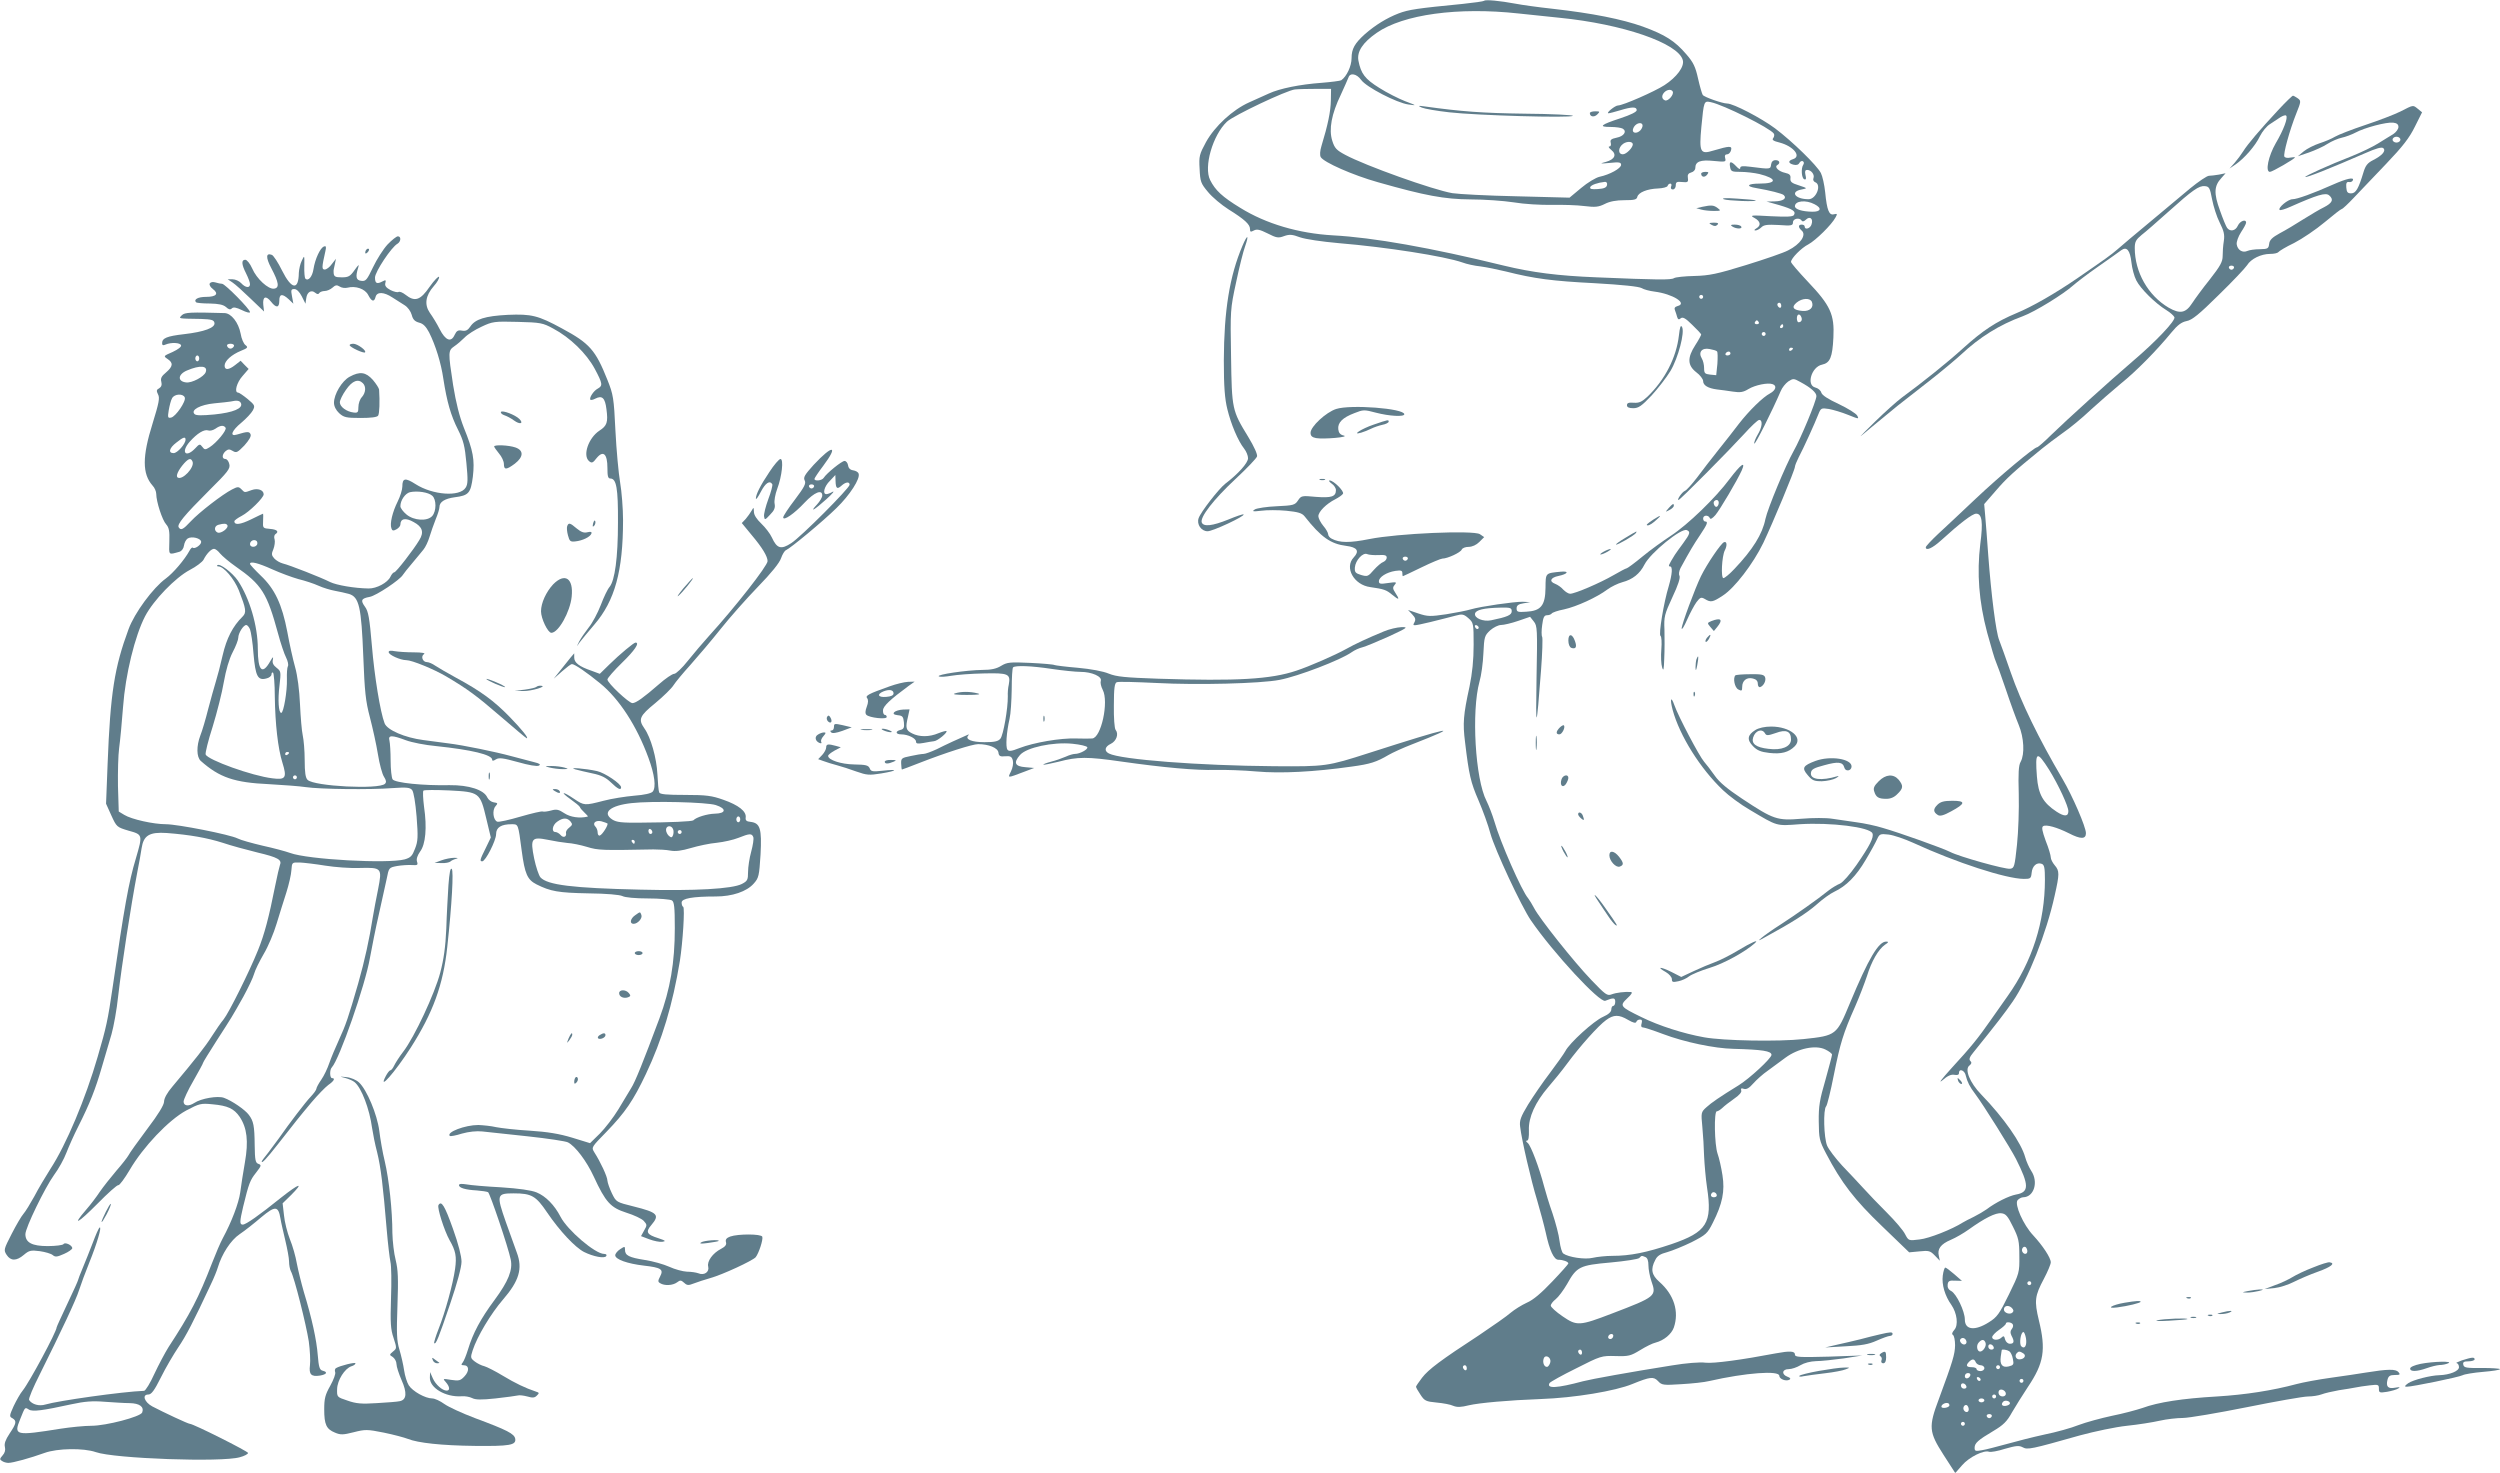 <?xml version="1.0" standalone="no"?>
<!DOCTYPE svg PUBLIC "-//W3C//DTD SVG 20010904//EN"
 "http://www.w3.org/TR/2001/REC-SVG-20010904/DTD/svg10.dtd">
<svg version="1.0" xmlns="http://www.w3.org/2000/svg"
 width="1280pt" height="754pt" viewBox="0 0 1280 754"
 preserveAspectRatio="xMidYMid meet">
<g transform="translate(0,754) scale(0.1,-0.1)"
fill="#607d8b" stroke="none">
<path d="M7599 7536 c-3 -3 -52 -10 -110 -16 -235 -23 -276 -29 -329 -49 -59
-23 -117 -58 -172 -106 -52 -47 -68 -75 -68 -123 0 -40 -25 -94 -53 -113 -5
-3 -50 -9 -100 -13 -111 -8 -215 -29 -271 -55 -22 -10 -68 -31 -100 -45 -85
-38 -176 -122 -221 -203 -34 -63 -37 -72 -33 -138 3 -65 6 -74 43 -118 22 -27
69 -66 105 -89 82 -51 110 -77 110 -100 0 -16 3 -17 20 -8 15 8 30 5 70 -15
45 -23 55 -25 84 -14 28 10 42 9 82 -6 29 -10 110 -22 199 -30 242 -20 542
-67 633 -99 21 -8 62 -17 92 -20 30 -4 89 -16 130 -26 146 -37 238 -49 455
-60 141 -8 226 -17 240 -25 11 -7 41 -15 66 -18 94 -12 171 -61 118 -74 -14
-4 -18 -11 -13 -22 3 -9 9 -24 11 -34 4 -13 9 -15 18 -7 10 9 25 1 59 -33 25
-24 46 -46 46 -50 0 -3 -13 -28 -30 -54 -42 -65 -40 -104 5 -139 19 -14 35
-35 35 -45 0 -22 25 -37 71 -43 19 -2 55 -7 81 -11 38 -6 54 -3 80 13 35 21
100 34 124 25 23 -8 16 -31 -13 -47 -37 -19 -108 -89 -160 -156 -23 -30 -70
-91 -105 -134 -35 -44 -84 -107 -109 -141 -26 -34 -54 -65 -62 -68 -15 -6 -43
-47 -33 -47 8 0 260 255 336 338 36 40 70 72 77 72 20 0 15 -39 -8 -76 -11
-19 -19 -39 -17 -45 3 -10 93 170 135 268 7 18 25 40 39 50 25 16 28 16 62 -3
54 -29 82 -54 82 -72 0 -25 -81 -219 -117 -282 -40 -71 -132 -292 -144 -347
-15 -77 -65 -157 -158 -255 -25 -27 -51 -48 -57 -48 -14 0 -8 113 7 142 13 25
11 48 -4 42 -15 -5 -87 -111 -118 -174 -31 -64 -99 -247 -99 -268 1 -9 13 11
28 45 15 34 37 75 48 90 19 25 24 27 43 16 30 -18 39 -17 91 17 61 39 156 163
208 270 49 103 162 374 162 390 0 6 9 28 19 48 25 47 84 177 101 221 13 32 15
33 54 27 22 -4 66 -17 98 -30 55 -22 57 -23 47 -4 -6 11 -48 37 -94 59 -54 25
-86 45 -90 59 -3 11 -17 23 -31 26 -47 12 -19 106 35 117 41 9 53 37 58 139 6
118 -15 164 -131 286 -47 50 -86 95 -86 101 0 18 53 72 89 90 37 20 119 100
139 138 10 18 9 20 -8 16 -25 -7 -36 20 -45 112 -4 39 -14 83 -22 99 -21 40
-145 161 -235 229 -70 52 -213 127 -245 127 -24 0 -118 33 -125 44 -4 6 -15
44 -24 84 -13 59 -24 83 -60 124 -58 68 -108 100 -223 142 -107 38 -257 68
-461 91 -74 8 -160 20 -190 26 -81 15 -154 22 -161 15z m176 -65 c61 -6 155
-16 210 -22 323 -32 608 -130 631 -217 9 -33 -31 -87 -94 -128 -51 -33 -213
-104 -238 -104 -14 0 -63 -39 -49 -40 6 0 32 7 59 15 62 19 86 19 86 1 0 -9
-31 -24 -82 -41 -104 -34 -116 -45 -52 -45 27 0 55 -4 63 -9 22 -14 5 -39 -32
-46 -28 -6 -34 -11 -30 -26 3 -11 0 -19 -7 -19 -7 0 -2 -8 10 -18 29 -23 18
-48 -28 -61 -34 -9 -32 -10 21 -5 47 5 57 3 57 -10 0 -18 -58 -50 -110 -61
-19 -4 -62 -30 -94 -57 l-60 -50 -270 7 c-149 3 -298 11 -330 16 -99 17 -446
141 -548 196 -45 24 -55 34 -67 73 -18 57 -4 136 44 235 18 39 35 78 39 88 8
26 42 20 65 -12 26 -37 183 -118 242 -126 44 -6 44 -6 -17 17 -33 13 -93 43
-132 68 -74 46 -94 73 -107 140 -8 46 22 92 94 142 135 94 416 133 726 99z
m-961 -446 c-1 -55 -15 -124 -48 -232 -8 -26 -9 -47 -4 -57 15 -27 165 -93
293 -129 243 -69 340 -87 475 -88 69 0 168 -7 220 -15 52 -9 140 -14 195 -13
55 1 130 -1 167 -6 56 -7 73 -5 105 11 25 13 59 19 100 19 51 0 63 3 66 17 6
23 51 41 106 43 25 1 47 7 49 13 2 7 8 12 14 12 6 0 8 -7 4 -15 -3 -9 0 -15 9
-15 8 0 15 9 15 21 0 17 5 20 33 17 28 -3 32 0 29 20 -3 17 2 25 17 29 12 3
21 13 21 23 0 33 26 43 94 36 61 -6 64 -5 59 14 -4 13 0 20 10 20 8 0 17 9 20
21 6 23 -6 23 -91 -2 -67 -21 -73 -8 -61 121 13 134 13 134 48 127 64 -13 303
-132 323 -161 4 -6 2 -16 -3 -23 -8 -9 0 -15 33 -23 71 -19 113 -71 68 -85
-26 -8 -25 -21 2 -28 15 -4 26 -1 31 9 4 8 13 12 18 8 6 -3 6 -11 2 -17 -13
-19 -9 -70 5 -75 9 -3 11 3 6 22 -4 19 -2 26 9 26 20 0 39 -24 32 -42 -4 -9 1
-18 9 -21 34 -13 5 -87 -34 -87 -70 0 -97 39 -35 50 30 6 30 6 -15 21 -36 11
-45 18 -43 36 2 16 -4 23 -27 28 -33 7 -57 30 -40 40 17 10 11 25 -9 25 -13 0
-21 -8 -23 -22 -3 -25 -3 -25 -105 -12 -41 5 -53 4 -53 -6 0 -9 -8 -5 -20 8
-27 29 -38 28 -32 -3 4 -23 9 -25 54 -25 27 0 70 -5 96 -11 92 -23 92 -49 1
-49 -63 0 -73 -14 -17 -23 70 -12 133 -28 141 -36 17 -17 -4 -31 -46 -32 l-42
-1 64 -18 c71 -21 87 -32 76 -51 -6 -9 -36 -10 -119 -6 -102 6 -109 5 -83 -9
31 -17 35 -38 10 -53 -12 -7 -13 -11 -5 -11 7 0 21 7 30 16 13 13 30 15 89 12
66 -5 73 -3 73 14 0 19 34 26 45 8 4 -6 12 -4 22 6 20 19 38 4 28 -25 -6 -21
-35 -30 -35 -11 0 6 -7 10 -15 10 -19 0 -19 -14 -1 -30 27 -22 -5 -70 -69
-102 -22 -12 -118 -45 -215 -75 -149 -46 -188 -54 -265 -56 -49 -1 -96 -6
-104 -11 -15 -10 -85 -9 -395 4 -201 8 -331 25 -476 60 -375 92 -670 144 -875
155 -176 10 -343 59 -475 141 -92 56 -128 90 -154 142 -34 67 13 230 86 299
34 32 307 161 348 165 19 2 69 3 110 3 l75 0 -1 -60z m1750 47 c9 -15 -23 -52
-39 -46 -18 7 -19 26 -3 42 14 14 35 16 42 4z m-154 -175 c0 -7 -5 -18 -12
-25 -16 -16 -38 -15 -38 1 0 7 5 18 12 25 16 16 38 15 38 -1z m-50 -96 c0 -17
-33 -51 -51 -51 -26 0 -25 35 2 54 20 14 49 12 49 -3z m-132 -208 c-2 -13 -15
-19 -47 -21 -32 -2 -42 0 -39 10 4 11 38 23 76 27 8 0 12 -7 10 -16z m1063
-99 c39 -20 32 -39 -13 -38 -53 1 -88 13 -88 28 0 28 56 34 101 10z m-571
-474 c0 -5 -4 -10 -10 -10 -5 0 -10 5 -10 10 0 6 5 10 10 10 6 0 10 -4 10 -10z
m557 -26 c11 -28 -11 -49 -48 -46 -48 4 -59 19 -30 43 28 23 69 25 78 3z
m-157 -20 c0 -8 -4 -12 -10 -9 -5 3 -10 10 -10 16 0 5 5 9 10 9 6 0 10 -7 10
-16z m103 -58 c6 -15 -1 -26 -15 -26 -4 0 -8 9 -8 20 0 23 15 27 23 6z m-218
-26 c3 -5 -1 -10 -10 -10 -9 0 -13 5 -10 10 3 6 8 10 10 10 2 0 7 -4 10 -10z
m125 -20 c0 -5 -5 -10 -11 -10 -5 0 -7 5 -4 10 3 6 8 10 11 10 2 0 4 -4 4 -10z
m-90 -40 c0 -5 -4 -10 -10 -10 -5 0 -10 5 -10 10 0 6 5 10 10 10 6 0 10 -4 10
-10z m-249 -89 c4 -3 4 -32 2 -64 l-6 -58 -31 3 c-27 3 -31 7 -31 33 0 17 -5
39 -12 50 -19 32 1 56 40 48 17 -3 35 -8 38 -12z m389 15 c0 -3 -4 -8 -10 -11
-5 -3 -10 -1 -10 4 0 6 5 11 10 11 6 0 10 -2 10 -4z m-320 -26 c0 -5 -7 -10
-16 -10 -8 0 -12 5 -9 10 3 6 10 10 16 10 5 0 9 -4 9 -10z"/>
<path d="M7280 6989 c14 -6 77 -17 140 -24 138 -16 626 -30 633 -18 3 4 -108
10 -247 11 -217 3 -324 11 -511 37 -36 5 -37 4 -15 -6z"/>
<path d="M8140 6961 c0 -19 22 -23 38 -7 15 15 14 16 -11 16 -15 0 -27 -4 -27
-9z"/>
<path d="M8710 6651 c0 -18 18 -21 30 -6 10 13 9 15 -9 15 -11 0 -21 -4 -21
-9z"/>
<path d="M8825 6520 c19 -8 173 -14 164 -6 -2 2 -44 6 -94 9 -56 4 -83 3 -70
-3z"/>
<path d="M8715 6481 l-30 -7 25 -7 c14 -4 43 -7 64 -7 37 0 39 1 20 15 -20 15
-32 16 -79 6z"/>
<path d="M8763 6389 c14 -8 22 -8 30 0 8 8 3 11 -18 11 -26 -1 -28 -2 -12 -11z"/>
<path d="M8870 6380 c20 -13 53 -13 45 0 -3 6 -18 10 -33 10 -21 0 -24 -2 -12
-10z"/>
<path d="M11664 6976 c-93 -100 -157 -175 -179 -211 -10 -16 -30 -43 -44 -59
l-26 -29 31 21 c45 31 102 96 125 145 12 24 35 52 52 62 17 11 41 27 53 35 13
8 26 12 29 8 11 -10 -14 -75 -53 -141 -38 -66 -55 -147 -30 -147 12 0 128 67
128 74 0 2 -11 1 -24 -1 -13 -3 -26 -1 -30 5 -7 12 27 136 61 221 25 62 25 65
7 78 -10 7 -21 13 -24 13 -4 0 -38 -33 -76 -74z"/>
<path d="M12290 6969 c-30 -15 -111 -46 -180 -69 -69 -23 -138 -50 -155 -60
-16 -10 -52 -25 -80 -34 -27 -9 -63 -27 -80 -41 l-30 -25 56 19 c31 11 74 30
95 44 22 14 55 28 74 32 19 4 51 16 70 26 46 25 158 55 193 51 19 -2 27 -9 27
-22 0 -11 -12 -27 -27 -37 -16 -9 -50 -31 -78 -48 -27 -17 -88 -46 -135 -65
-111 -43 -241 -102 -237 -106 5 -5 133 46 305 121 59 26 87 34 95 26 14 -14
-6 -37 -53 -61 -28 -14 -39 -28 -49 -62 -25 -83 -39 -108 -63 -108 -18 0 -23
6 -25 30 -2 23 2 30 14 28 9 -2 18 3 20 10 6 16 -32 8 -102 -23 -101 -45 -184
-75 -207 -75 -24 0 -77 -45 -66 -55 3 -3 28 4 54 16 140 62 181 74 199 59 25
-21 17 -39 -26 -61 -23 -11 -71 -40 -108 -63 -36 -23 -89 -55 -118 -70 -40
-22 -53 -35 -55 -55 -3 -24 -7 -26 -48 -27 -25 0 -53 -4 -64 -9 -24 -11 -50 5
-54 34 -2 13 8 40 22 62 14 21 26 43 26 49 0 20 -31 9 -42 -15 -12 -27 -39
-33 -55 -12 -5 6 -22 47 -37 90 -32 87 -30 125 7 165 l22 25 -34 -7 c-18 -3
-42 -6 -51 -6 -10 0 -53 -29 -97 -65 -43 -36 -136 -114 -207 -173 -71 -59
-145 -121 -165 -139 -35 -30 -56 -45 -207 -149 -111 -76 -229 -144 -309 -177
-105 -44 -172 -88 -275 -181 -77 -70 -199 -168 -313 -252 -23 -17 -85 -72
-137 -123 -94 -93 -95 -93 -20 -30 42 35 103 85 135 111 33 26 110 86 170 133
61 48 130 106 155 129 96 90 197 153 317 197 62 23 208 113 258 158 17 15 74
59 129 97 54 38 107 75 117 83 28 20 45 0 52 -63 3 -29 14 -71 25 -92 22 -43
97 -117 154 -152 20 -12 38 -29 41 -36 7 -17 -93 -123 -214 -226 -117 -100
-338 -300 -417 -377 -35 -35 -68 -63 -72 -63 -15 0 -189 -145 -314 -263 -71
-67 -158 -149 -193 -181 -35 -33 -63 -63 -63 -68 0 -20 34 -5 78 35 99 90 161
137 180 137 30 0 36 -43 21 -156 -18 -149 -7 -293 35 -452 20 -73 40 -141 45
-150 4 -9 28 -73 51 -142 23 -69 53 -151 66 -182 27 -65 31 -149 10 -188 -11
-18 -13 -59 -10 -165 2 -77 -2 -194 -9 -260 -12 -113 -14 -120 -35 -123 -25
-4 -261 62 -307 86 -37 19 -258 98 -345 123 -35 11 -96 24 -135 29 -38 6 -94
14 -124 18 -29 5 -100 5 -158 0 -124 -10 -141 -5 -304 103 -74 49 -116 84
-139 117 -18 26 -43 58 -55 72 -24 27 -132 232 -152 289 -18 51 -24 33 -9 -24
36 -132 141 -300 258 -411 29 -28 91 -74 138 -101 143 -85 132 -82 255 -73
158 10 360 -15 372 -47 8 -20 -13 -62 -82 -162 -33 -47 -69 -88 -84 -95 -15
-6 -40 -21 -57 -34 -58 -47 -174 -128 -245 -174 -41 -26 -85 -57 -99 -69 -22
-18 -19 -18 20 4 134 73 211 122 260 165 30 27 71 57 91 66 62 29 113 81 161
163 26 43 52 91 59 107 12 26 16 28 59 23 25 -3 81 -22 125 -42 222 -102 475
-184 567 -185 34 0 37 2 40 31 3 35 26 56 52 46 13 -5 16 -21 16 -81 0 -215
-65 -419 -191 -596 -21 -30 -61 -86 -88 -125 -63 -90 -97 -133 -201 -246 -47
-52 -68 -79 -46 -61 27 24 46 32 62 29 16 -3 24 0 24 9 0 26 30 14 35 -14 7
-30 21 -58 48 -93 42 -56 181 -278 209 -333 68 -135 68 -170 0 -182 -37 -7
-105 -41 -151 -76 -14 -10 -43 -27 -65 -38 -23 -11 -48 -24 -56 -29 -55 -35
-173 -82 -222 -87 -56 -7 -56 -7 -74 27 -9 19 -51 68 -93 110 -42 42 -96 98
-121 126 -25 27 -73 79 -108 115 -34 37 -69 83 -77 102 -17 40 -21 186 -5 202
5 5 23 77 39 159 33 164 48 214 109 351 22 50 49 121 61 157 23 75 58 136 92
160 19 12 20 16 7 16 -39 2 -91 -86 -186 -314 -69 -166 -69 -167 -237 -185
-129 -14 -410 -9 -510 9 -106 19 -231 59 -320 103 -111 54 -114 58 -73 97 22
20 28 31 18 32 -31 2 -74 -3 -98 -12 -23 -9 -32 -2 -104 73 -92 96 -267 317
-293 368 -10 19 -24 42 -31 51 -32 36 -143 288 -173 394 -10 33 -28 80 -40
104 -58 112 -78 459 -36 611 9 30 18 96 20 145 4 85 6 91 35 118 17 15 42 27
55 27 14 0 53 9 88 21 l61 21 19 -24 c18 -22 19 -38 14 -293 -5 -276 0 -265
23 42 7 89 9 166 6 172 -4 6 -4 33 0 61 5 39 10 50 25 50 10 0 20 4 24 9 3 5
31 15 63 21 64 14 169 62 222 102 19 14 54 31 76 37 53 14 90 43 114 91 31 60
187 187 216 176 20 -8 18 -18 -18 -67 -18 -24 -37 -51 -43 -60 -32 -52 -35
-59 -25 -59 15 0 12 -38 -6 -101 -26 -85 -53 -249 -42 -255 5 -3 7 -34 4 -69
-3 -35 -1 -76 4 -92 7 -22 9 -13 11 47 2 41 2 107 1 146 -3 67 0 78 41 167 29
61 41 99 36 109 -5 8 -2 24 5 39 49 90 67 120 100 169 38 57 43 70 26 70 -5 0
-10 7 -10 15 0 18 26 20 34 3 3 -9 13 -3 29 15 24 29 111 176 135 229 22 51
-6 30 -62 -44 -72 -97 -215 -235 -301 -291 -38 -25 -104 -72 -145 -106 -41
-34 -78 -61 -82 -61 -4 0 -34 -16 -67 -35 -67 -39 -197 -95 -222 -95 -9 0 -24
10 -35 21 -10 12 -29 25 -42 30 -32 12 -23 32 17 40 48 10 58 26 13 22 -81 -8
-78 -5 -79 -83 -1 -91 -24 -118 -99 -122 -43 -3 -49 -1 -49 17 0 15 9 22 35
26 l35 6 -38 2 c-43 1 -216 -24 -267 -39 -19 -6 -75 -17 -125 -25 -82 -12 -95
-12 -143 4 l-53 18 21 -22 c17 -18 20 -27 11 -43 -10 -18 -8 -18 82 3 51 13
109 27 130 33 33 9 41 8 65 -13 26 -23 27 -26 27 -137 0 -78 -7 -144 -21 -213
-32 -146 -35 -189 -23 -284 20 -168 29 -207 69 -299 22 -51 50 -128 61 -170
23 -83 158 -372 207 -444 114 -166 353 -424 381 -412 42 17 51 16 51 -5 0 -11
-4 -21 -10 -21 -5 0 -10 -8 -10 -18 0 -13 -15 -26 -42 -38 -48 -21 -172 -134
-193 -175 -8 -15 -44 -65 -79 -112 -36 -47 -86 -120 -112 -162 -38 -63 -45
-82 -41 -113 8 -69 56 -276 87 -377 16 -55 36 -129 44 -165 20 -93 42 -140 65
-140 24 0 51 -10 51 -19 0 -3 -37 -45 -83 -93 -56 -59 -97 -94 -130 -108 -26
-12 -63 -35 -82 -51 -19 -17 -92 -68 -162 -115 -196 -128 -259 -175 -292 -218
-17 -22 -31 -43 -31 -46 0 -4 10 -22 23 -41 20 -31 28 -35 82 -40 33 -3 72
-10 86 -17 20 -8 40 -7 80 3 51 12 203 26 369 32 171 6 381 41 468 77 91 37
108 39 131 15 19 -21 27 -22 119 -16 55 3 119 10 143 16 189 43 359 55 359 27
0 -17 35 -30 52 -20 8 5 4 10 -10 15 -32 12 -28 39 6 39 15 0 42 9 60 20 20
12 51 20 80 21 26 0 90 7 142 14 l95 15 -172 -6 c-151 -4 -173 -3 -173 11 0
18 -27 19 -97 6 -173 -33 -320 -53 -361 -48 -27 4 -100 -2 -172 -14 -214 -34
-413 -70 -455 -81 -134 -36 -189 -39 -171 -9 4 6 65 40 136 75 126 64 130 65
202 63 67 -2 77 1 125 30 29 18 65 36 80 39 42 11 81 43 93 77 28 82 1 168
-74 234 -40 35 -46 65 -21 112 10 21 26 31 61 40 25 7 82 30 125 51 74 38 81
44 109 100 49 97 62 161 49 243 -6 39 -17 88 -25 110 -16 46 -19 217 -4 217 6
0 18 8 28 17 10 10 37 31 60 47 27 18 41 35 37 43 -3 10 0 13 14 8 13 -4 27 4
48 28 16 18 49 48 74 65 24 18 65 48 91 67 64 47 153 66 203 42 19 -9 35 -21
35 -27 0 -6 -16 -64 -34 -130 -29 -99 -35 -133 -34 -212 1 -87 3 -98 37 -163
79 -151 146 -238 288 -374 l138 -133 53 5 c47 5 55 3 78 -21 l26 -27 -5 24
c-9 36 9 61 61 83 26 11 67 35 92 53 81 58 138 87 167 83 22 -2 33 -14 59 -68
29 -58 33 -74 33 -151 1 -84 0 -88 -54 -198 -48 -98 -60 -115 -102 -141 -71
-45 -123 -40 -123 14 0 42 -43 132 -70 146 -14 7 -20 19 -18 33 2 18 9 22 38
20 l35 -1 -39 34 c-22 19 -42 34 -46 34 -4 0 -10 -18 -13 -41 -6 -46 11 -104
44 -150 29 -42 37 -104 15 -128 -11 -13 -14 -21 -7 -26 6 -3 11 -27 11 -53 -1
-46 -11 -80 -83 -275 -54 -143 -51 -169 24 -286 l60 -93 35 40 c35 41 111 79
138 69 8 -3 44 3 81 15 56 16 72 18 91 8 25 -14 43 -10 294 61 74 20 182 43
240 49 58 6 133 18 168 26 35 8 88 14 118 14 30 0 177 25 327 55 149 30 290
55 314 55 23 0 54 5 70 11 15 6 55 15 88 21 33 5 71 11 85 14 14 3 46 8 73 11
44 5 47 4 47 -17 0 -21 3 -22 42 -16 22 4 48 11 57 17 12 7 8 8 -16 4 -36 -7
-48 5 -39 41 5 19 13 24 37 24 27 0 30 2 19 15 -14 16 -53 16 -170 -3 -30 -5
-109 -17 -175 -26 -66 -9 -145 -24 -175 -32 -127 -34 -264 -55 -410 -64 -174
-10 -300 -29 -381 -59 -30 -10 -100 -29 -156 -40 -56 -12 -133 -33 -170 -47
-37 -15 -116 -37 -176 -49 -59 -13 -146 -35 -195 -49 -48 -13 -104 -28 -124
-31 -33 -6 -38 -5 -38 12 0 24 16 39 97 87 49 29 69 48 94 94 18 31 55 90 82
131 82 122 93 190 56 341 -24 100 -21 125 26 213 19 36 35 74 35 84 0 23 -41
85 -90 138 -51 54 -97 159 -80 180 7 8 20 15 29 15 55 1 79 78 41 135 -11 17
-25 48 -31 70 -20 73 -108 200 -225 321 -59 61 -87 130 -60 149 11 9 12 15 4
23 -8 8 -4 20 16 44 121 150 161 202 201 260 79 114 173 351 215 543 25 111
25 126 0 155 -11 13 -20 31 -20 40 0 10 -11 48 -26 85 -18 50 -22 70 -13 75
15 10 71 -6 131 -36 62 -32 88 -31 88 0 0 32 -69 191 -119 276 -123 209 -213
394 -266 547 -25 73 -52 147 -59 165 -17 41 -41 234 -56 433 -6 83 -13 176
-16 207 l-5 57 60 69 c54 63 92 98 236 215 22 18 70 54 106 80 37 25 102 79
145 120 44 40 113 100 154 134 76 61 180 166 258 261 31 38 52 53 77 58 28 5
64 34 164 133 71 69 136 138 146 153 20 33 72 58 118 58 20 0 38 4 42 9 3 5
39 27 81 47 41 21 112 69 156 106 44 37 84 68 88 68 4 0 32 26 62 58 30 31
104 109 165 173 85 89 119 133 147 190 l37 74 -22 18 c-25 20 -21 21 -89 -14z
m0 -144 c0 -8 -9 -15 -20 -15 -11 0 -20 7 -20 15 0 8 9 15 20 15 11 0 20 -7
20 -15z m-964 -306 c7 -36 24 -90 39 -119 21 -42 26 -61 21 -94 -4 -23 -6 -57
-6 -77 0 -29 -12 -51 -66 -120 -37 -46 -77 -101 -90 -121 -33 -51 -62 -57
-121 -23 -105 62 -173 182 -173 305 0 32 6 43 35 67 20 15 81 69 136 118 126
113 158 135 188 132 22 -2 26 -9 37 -68z m112 -350 c-2 -6 -8 -10 -13 -10 -5
0 -11 4 -13 10 -2 6 4 11 13 11 9 0 15 -5 13 -11z m-2638 -1203 c0 -8 -4 -17
-9 -20 -10 -7 -23 19 -14 28 11 11 23 6 23 -8z m-1060 -556 c0 -19 -23 -29
-106 -46 -40 -8 -86 11 -82 34 4 19 43 29 131 31 50 1 57 -1 57 -19z m-169
-83 c-1 -12 -15 -9 -19 4 -3 6 1 10 8 8 6 -3 11 -8 11 -12z m2921 -729 c48
-78 98 -186 98 -211 0 -28 -20 -29 -60 -3 -70 46 -94 89 -101 180 -10 130 -1
135 63 34z m-2156 -1280 c26 -15 39 -18 42 -10 2 7 10 12 19 12 10 0 12 -6 8
-20 -4 -12 -2 -20 5 -20 7 0 54 -15 104 -34 111 -42 265 -74 361 -76 148 -4
195 -11 195 -31 0 -17 -111 -120 -167 -155 -99 -61 -141 -90 -166 -113 -28
-25 -28 -28 -21 -101 4 -41 8 -109 9 -150 2 -41 8 -113 15 -160 28 -182 -1
-228 -182 -290 -128 -43 -211 -60 -303 -60 -33 0 -78 -5 -100 -10 -40 -10
-125 3 -151 22 -7 5 -15 33 -19 63 -3 30 -20 94 -36 142 -17 48 -36 111 -43
138 -25 96 -68 210 -84 223 -9 7 -11 12 -4 12 8 0 11 18 10 53 -3 66 33 144
99 221 26 30 71 85 98 122 65 88 159 193 198 221 39 29 66 29 113 1z m454
-899 c0 -5 -7 -9 -15 -9 -15 0 -20 12 -9 23 8 8 24 -1 24 -14z m1590 -285 c0
-16 -16 -19 -25 -4 -8 13 4 32 16 25 5 -4 9 -13 9 -21z m-1956 -30 c11 -4 16
-19 16 -43 0 -20 7 -56 15 -80 27 -77 24 -80 -201 -166 -167 -64 -180 -65
-253 -15 -34 23 -61 48 -61 55 0 8 11 22 25 33 14 11 40 46 58 77 50 90 65 97
223 111 75 7 141 17 147 23 13 13 11 13 31 5z m1976 -134 c0 -5 -4 -10 -10
-10 -5 0 -10 5 -10 10 0 6 5 10 10 10 6 0 10 -4 10 -10z m-96 -150 c-13 -13
-44 -2 -44 15 0 20 23 25 40 9 10 -10 11 -17 4 -24z m1 -60 c4 -6 2 -17 -5
-25 -8 -10 -8 -19 -1 -34 16 -29 13 -41 -8 -41 -11 0 -21 9 -25 22 -4 18 -8
20 -18 10 -16 -16 -48 -15 -48 2 0 7 16 24 35 37 19 13 35 27 35 32 0 11 28 8
35 -3z m68 -72 c6 -37 -7 -58 -24 -41 -12 12 -3 73 11 73 4 0 10 -15 13 -32z
m-2113 14 c0 -13 -12 -22 -22 -16 -10 6 -1 24 13 24 5 0 9 -4 9 -8z m1805 -22
c11 -17 -5 -32 -21 -19 -7 6 -11 15 -8 20 7 12 21 11 29 -1z m101 -15 c6 -16
-12 -45 -28 -45 -15 0 -21 30 -8 45 16 19 29 19 36 0z m42 -23 c2 -7 -3 -12
-12 -12 -9 0 -16 7 -16 16 0 17 22 14 28 -4z m-2108 -28 c0 -8 -4 -12 -10 -9
-5 3 -10 10 -10 16 0 5 5 9 10 9 6 0 10 -7 10 -16z m2187 8 c7 -4 16 -22 19
-40 6 -28 3 -32 -21 -38 -33 -8 -47 9 -41 51 2 17 5 31 5 33 2 5 27 1 38 -6z
m72 -11 c18 -11 5 -31 -20 -31 -18 0 -26 20 -12 33 8 9 15 9 32 -2z m-2421
-44 c-2 -11 -9 -22 -15 -25 -16 -4 -27 22 -19 43 8 22 38 6 34 -18z m2178 -2
c4 -8 15 -15 25 -15 10 0 19 -7 19 -15 0 -8 -9 -15 -20 -15 -11 0 -20 5 -20
10 0 6 -11 10 -25 10 -27 0 -32 9 -13 28 16 16 27 15 34 -3z m-2606 -31 c0 -8
-4 -12 -10 -9 -5 3 -10 10 -10 16 0 5 5 9 10 9 6 0 10 -7 10 -16z m2730 6 c0
-5 -4 -10 -10 -10 -5 0 -10 5 -10 10 0 6 5 10 10 10 6 0 10 -4 10 -10z m-152
-42 c-6 -18 -28 -21 -28 -4 0 9 7 16 16 16 9 0 14 -5 12 -12z m53 -21 c-1 -12
-15 -9 -19 4 -3 6 1 10 8 8 6 -3 11 -8 11 -12z m219 -7 c0 -5 -4 -10 -10 -10
-5 0 -10 5 -10 10 0 6 5 10 10 10 6 0 10 -4 10 -10z m-292 -28 c2 -7 -3 -12
-12 -12 -9 0 -16 7 -16 16 0 17 22 14 28 -4z m202 -38 c0 -16 -26 -19 -35 -4
-3 6 -4 14 0 20 8 13 35 1 35 -16z m-50 -14 c0 -5 -4 -10 -10 -10 -5 0 -10 5
-10 10 0 6 5 10 10 10 6 0 10 -4 10 -10z m-60 -20 c0 -5 -7 -10 -15 -10 -8 0
-15 5 -15 10 0 6 7 10 15 10 8 0 15 -4 15 -10z m131 -15 c0 -5 -9 -11 -21 -13
-20 -3 -27 8 -13 22 10 9 34 3 34 -9z m-310 -10 c0 -13 -41 -19 -41 -7 0 11
20 22 33 18 5 -1 8 -6 8 -11z m99 -21 c0 -16 -16 -19 -25 -4 -8 13 4 32 16 25
5 -4 9 -13 9 -21z m118 -35 c-2 -6 -8 -10 -13 -10 -5 0 -11 4 -13 10 -2 6 4
11 13 11 9 0 15 -5 13 -11z m-138 -39 c0 -5 -4 -10 -10 -10 -5 0 -10 5 -10 10
0 6 5 10 10 10 6 0 10 -4 10 -10z"/>
<path d="M1984 6288 c-22 -24 -55 -76 -74 -116 -31 -65 -37 -73 -60 -70 -27 3
-31 20 -16 68 6 19 2 16 -18 -12 -23 -33 -32 -38 -66 -38 -36 0 -42 4 -42 30
-1 3 2 19 6 35 l6 30 -21 -27 c-11 -16 -28 -28 -36 -28 -16 0 -16 10 3 94 5
22 4 28 -7 24 -19 -6 -46 -64 -54 -116 -6 -39 -27 -64 -42 -48 -3 3 -6 32 -5
63 1 57 1 58 -13 28 -8 -16 -14 -44 -15 -62 -1 -91 -37 -86 -86 12 -20 41 -44
77 -52 80 -31 12 -32 -13 -3 -68 39 -74 43 -101 14 -105 -29 -4 -89 50 -112
104 -11 25 -27 44 -35 44 -21 0 -20 -23 4 -70 11 -22 20 -46 20 -55 0 -21 -23
-19 -45 5 -10 11 -30 20 -44 20 l-25 0 24 -16 c14 -9 56 -47 93 -83 l69 -66
-4 34 c-4 43 13 50 40 16 26 -33 42 -32 42 5 0 36 15 38 48 8 l24 -23 -7 38
c-6 32 -5 37 12 37 12 0 26 -14 38 -37 l19 -38 4 28 c4 32 26 45 46 28 10 -8
16 -9 21 -1 3 5 16 10 27 10 12 0 30 8 40 17 15 14 23 15 37 6 10 -7 28 -9 40
-6 42 11 90 -6 106 -37 18 -35 31 -38 38 -10 7 27 42 26 86 -3 20 -13 48 -31
63 -40 16 -10 31 -31 36 -49 6 -24 16 -34 38 -40 21 -5 35 -20 51 -50 33 -66
61 -155 73 -238 18 -116 38 -187 75 -260 28 -56 35 -84 43 -171 8 -84 8 -108
-4 -126 -30 -48 -168 -38 -256 18 -53 34 -68 32 -68 -12 0 -16 -11 -51 -24
-77 -27 -54 -41 -114 -32 -137 4 -13 10 -14 26 -5 11 6 20 17 20 24 0 31 26
37 68 13 45 -24 54 -52 29 -92 -29 -49 -119 -165 -128 -165 -5 0 -14 -10 -20
-23 -14 -30 -71 -61 -112 -60 -72 1 -164 17 -197 33 -45 23 -208 87 -242 95
-15 4 -34 15 -44 26 -14 16 -15 23 -4 48 6 16 9 38 6 49 -4 11 -2 23 4 27 20
13 9 24 -27 27 -37 3 -38 4 -36 41 1 20 1 37 0 37 -1 0 -29 -13 -61 -29 -55
-27 -86 -31 -86 -10 0 5 17 17 38 28 37 19 112 92 112 110 0 22 -30 33 -61 22
-39 -14 -35 -14 -53 4 -14 14 -19 14 -48 -1 -49 -25 -168 -117 -211 -163 -40
-43 -51 -48 -62 -31 -10 15 27 60 154 187 99 98 111 114 105 137 -3 14 -12 26
-20 26 -19 0 -18 24 2 41 13 10 19 10 36 0 18 -11 24 -8 59 28 24 27 36 47 32
57 -6 16 -17 15 -70 -1 -39 -12 -27 20 23 61 25 21 51 49 58 62 13 24 11 28
-26 59 -22 18 -44 33 -49 33 -21 0 -7 52 23 85 l31 36 -21 21 -20 21 -28 -22
c-33 -26 -54 -27 -54 -3 0 24 35 56 84 76 35 14 37 18 23 29 -9 6 -21 33 -25
59 -11 57 -48 104 -82 105 -174 5 -204 4 -219 -11 -17 -18 -24 -17 99 -19 53
-2 65 -5 68 -20 5 -25 -52 -46 -156 -58 -87 -10 -112 -20 -112 -46 0 -11 5
-13 18 -7 28 12 75 10 79 -4 3 -7 -15 -21 -43 -34 -48 -21 -48 -21 -26 -36 30
-20 28 -38 -8 -69 -23 -19 -29 -30 -24 -48 4 -16 0 -26 -11 -33 -14 -7 -15
-13 -6 -31 10 -18 5 -43 -28 -150 -53 -169 -53 -257 0 -317 11 -11 19 -31 19
-43 0 -39 31 -135 51 -156 14 -16 18 -34 16 -87 -2 -73 -6 -69 52 -53 12 4 21
17 23 32 2 14 10 30 19 36 21 13 69 1 69 -18 0 -15 -34 -38 -43 -29 -3 3 -11
-4 -17 -16 -25 -46 -83 -114 -121 -142 -65 -47 -161 -177 -191 -260 -72 -195
-93 -326 -107 -688 l-8 -205 27 -60 c27 -59 28 -60 88 -78 73 -20 73 -21 38
-141 -37 -122 -60 -251 -120 -666 -24 -163 -31 -197 -76 -351 -62 -214 -161
-450 -242 -574 -24 -38 -62 -101 -82 -140 -21 -38 -46 -79 -56 -90 -10 -11
-37 -57 -60 -102 -41 -80 -42 -83 -26 -108 21 -32 50 -32 88 0 27 23 36 25 82
19 28 -4 58 -13 66 -20 13 -11 22 -10 58 6 23 10 42 24 42 29 0 16 -38 33 -45
21 -3 -5 -40 -10 -81 -10 -80 0 -114 18 -114 61 0 33 100 238 146 302 24 32
52 83 64 115 12 31 39 92 61 135 58 115 88 191 120 302 16 55 39 132 50 170
11 39 27 126 34 195 19 163 64 456 99 640 8 41 18 94 21 117 10 66 40 84 129
78 118 -9 207 -25 286 -50 41 -14 122 -36 179 -50 105 -25 126 -37 114 -65 -3
-8 -14 -55 -24 -105 -32 -161 -55 -249 -88 -330 -45 -112 -150 -322 -176 -354
-12 -14 -39 -53 -60 -86 -35 -55 -82 -115 -202 -258 -27 -31 -43 -61 -43 -77
0 -17 -29 -65 -86 -140 -47 -63 -91 -124 -96 -135 -6 -11 -34 -47 -63 -80 -28
-33 -66 -81 -84 -107 -17 -26 -49 -68 -71 -93 -75 -87 -40 -68 58 31 53 54
102 98 108 96 6 -1 32 34 58 78 69 118 199 255 289 304 68 36 76 38 135 32 78
-7 110 -22 139 -64 38 -57 46 -125 27 -233 -9 -52 -20 -121 -24 -154 -8 -56
-44 -151 -90 -236 -11 -20 -35 -76 -54 -125 -69 -179 -113 -263 -223 -431 -18
-29 -51 -91 -73 -138 -21 -47 -45 -85 -52 -86 -111 -4 -442 -51 -505 -70 -32
-10 -69 0 -84 23 -4 6 21 65 55 132 111 223 185 380 201 431 9 28 32 91 52
140 40 99 66 188 53 180 -5 -3 -20 -38 -35 -78 -15 -39 -38 -97 -51 -128 -13
-31 -24 -59 -24 -62 0 -4 -25 -59 -55 -122 -30 -64 -55 -118 -55 -121 0 -22
-140 -282 -174 -324 -12 -14 -32 -50 -46 -79 -22 -49 -23 -54 -7 -62 24 -14
21 -27 -14 -79 -21 -32 -28 -51 -24 -68 4 -16 0 -31 -12 -44 -15 -17 -15 -21
-3 -28 8 -6 23 -10 33 -10 23 0 113 25 185 51 66 24 200 26 263 4 93 -33 644
-53 737 -26 23 6 42 16 42 22 0 8 -280 149 -298 149 -9 0 -135 59 -192 89 -41
22 -54 61 -21 61 16 0 31 20 65 88 24 49 65 118 89 154 40 59 76 128 167 323
16 33 31 71 35 85 21 70 66 140 112 171 27 18 76 57 111 87 71 59 87 59 98 -7
3 -20 15 -70 25 -113 10 -42 19 -90 19 -107 0 -17 4 -39 9 -49 18 -31 79 -276
92 -360 6 -45 9 -100 6 -122 -6 -47 6 -60 51 -53 35 6 42 18 14 25 -16 4 -20
19 -25 79 -6 78 -30 189 -71 323 -13 45 -29 110 -36 146 -6 36 -22 92 -36 126
-13 33 -27 88 -30 122 l-7 61 42 41 c70 70 45 63 -50 -12 -113 -91 -180 -138
-196 -138 -17 0 -16 15 2 92 29 119 35 135 66 174 27 35 29 39 12 45 -15 5
-18 19 -19 95 -1 101 -6 124 -30 156 -19 26 -86 72 -127 87 -31 12 -118 -3
-152 -26 -29 -19 -55 -16 -55 7 0 10 22 58 50 106 27 48 50 89 50 93 0 3 31
53 68 111 80 124 79 122 138 227 25 46 50 98 55 117 5 19 28 65 50 103 22 37
51 106 65 153 14 47 37 119 50 160 13 41 25 93 26 115 3 40 3 40 43 39 22 -1
81 -8 130 -16 50 -8 129 -14 177 -12 113 3 115 0 94 -108 -10 -46 -21 -110
-27 -143 -18 -114 -41 -220 -75 -340 -50 -173 -63 -212 -99 -290 -18 -39 -40
-92 -49 -118 -9 -27 -27 -65 -41 -85 -14 -20 -25 -41 -25 -46 0 -6 -13 -24
-29 -41 -27 -28 -110 -137 -163 -213 -13 -18 -38 -51 -55 -74 -18 -22 -33 -42
-33 -45 0 -12 25 15 80 85 97 124 112 143 174 217 33 39 72 79 87 90 29 20 37
35 19 35 -12 0 -13 43 -1 55 39 42 171 421 195 560 10 55 30 156 46 225 15 69
33 150 40 181 11 56 11 57 53 65 23 4 57 6 75 5 30 -2 33 0 27 18 -4 13 2 31
16 51 28 37 36 122 20 230 -5 41 -7 78 -3 82 4 4 63 4 132 1 155 -8 158 -10
190 -145 l23 -96 -26 -54 c-30 -60 -32 -68 -18 -68 17 0 71 107 71 139 0 35
26 51 80 51 34 0 33 3 51 -135 16 -120 29 -149 76 -173 72 -36 111 -43 265
-46 93 -1 161 -7 175 -14 13 -7 66 -12 130 -12 59 0 115 -5 123 -10 12 -7 15
-35 15 -142 0 -176 -23 -312 -79 -463 -83 -222 -124 -325 -145 -357 -11 -18
-40 -67 -65 -108 -25 -41 -68 -97 -95 -124 l-50 -49 -91 28 c-66 20 -126 30
-218 36 -70 4 -147 13 -172 18 -25 6 -66 10 -91 11 -68 0 -165 -37 -146 -56 3
-3 31 2 62 12 36 10 75 14 104 11 25 -3 130 -14 233 -25 102 -11 195 -25 206
-31 38 -20 95 -95 132 -175 61 -132 86 -159 167 -185 39 -12 79 -31 89 -42 17
-19 18 -22 2 -49 l-16 -29 42 -16 c24 -9 54 -15 67 -13 20 3 17 6 -19 18 -61
19 -68 32 -37 68 44 52 33 64 -91 95 -88 22 -89 22 -111 67 -12 25 -22 54 -23
65 0 20 -36 97 -67 145 -16 26 -15 26 62 105 96 99 138 161 202 296 83 175
137 355 174 579 15 97 26 271 17 277 -5 2 -8 12 -8 22 0 21 56 31 174 31 85 0
159 25 195 66 26 29 28 39 35 149 7 133 -2 161 -51 167 -22 2 -27 8 -25 23 4
31 -37 63 -114 90 -59 21 -87 25 -197 25 -93 0 -129 3 -132 13 -3 6 -7 48 -9
92 -4 84 -34 190 -67 236 -32 46 -25 63 56 129 41 34 83 75 93 91 10 16 49 63
88 106 38 43 108 125 154 183 46 58 132 155 190 215 70 72 111 123 119 147 7
20 18 38 25 41 22 9 189 147 259 216 68 66 123 151 113 176 -2 8 -15 15 -28
17 -15 2 -24 11 -26 26 -2 12 -10 22 -18 22 -14 0 -92 -63 -107 -87 -9 -14
-47 -18 -47 -5 0 4 20 34 45 67 80 107 49 110 -49 5 -46 -51 -54 -64 -46 -80
8 -15 -1 -33 -50 -98 -33 -43 -60 -84 -60 -91 0 -20 56 18 110 76 50 53 90 69
90 36 0 -9 -12 -30 -27 -46 -42 -45 -13 -28 48 27 30 27 44 44 32 38 -12 -7
-26 -12 -32 -12 -21 0 -11 40 18 68 l28 30 1 -30 c1 -39 8 -45 30 -25 22 20
42 22 42 5 0 -17 -249 -267 -299 -299 -52 -34 -73 -28 -99 29 -9 20 -34 52
-54 71 -24 23 -38 44 -38 61 -1 24 -1 24 -12 5 -6 -11 -20 -30 -30 -42 l-20
-21 51 -62 c54 -64 81 -109 81 -133 0 -24 -168 -238 -300 -383 -30 -33 -79
-91 -108 -127 -29 -37 -61 -67 -70 -67 -10 0 -45 -24 -79 -54 -77 -67 -117
-96 -135 -96 -18 0 -128 103 -128 121 0 7 34 46 75 86 64 62 92 103 69 103 -9
0 -81 -60 -134 -112 l-49 -48 -43 16 c-62 21 -88 41 -88 67 l0 22 -18 -21 c-9
-12 -33 -41 -52 -65 l-35 -44 43 38 c23 20 45 37 50 37 14 0 77 -43 145 -99
97 -79 187 -217 247 -381 32 -87 40 -151 22 -173 -8 -9 -42 -17 -95 -21 -45
-4 -116 -15 -157 -26 -97 -25 -99 -25 -151 10 -59 40 -74 38 -18 -2 24 -17 46
-35 48 -40 1 -5 12 -18 24 -29 11 -10 19 -19 16 -20 -41 -10 -89 -3 -119 17
-30 20 -41 22 -69 14 -19 -5 -37 -7 -42 -5 -4 3 -55 -9 -114 -26 -58 -17 -111
-29 -119 -26 -21 8 -27 59 -9 79 13 15 12 17 -9 20 -13 2 -27 13 -33 25 -17
39 -94 64 -193 63 -136 -3 -281 12 -292 30 -5 8 -10 51 -10 95 0 44 -3 90 -6
103 -8 29 12 29 84 2 29 -11 99 -25 155 -30 181 -19 287 -44 287 -70 0 -7 7
-6 19 2 16 10 37 7 113 -14 56 -16 98 -23 107 -18 11 6 4 11 -25 18 -21 6 -73
19 -114 30 -84 23 -250 57 -325 66 -27 4 -85 11 -128 17 -93 12 -185 51 -198
86 -22 57 -52 241 -65 398 -12 141 -18 175 -35 198 -24 33 -20 43 24 51 33 6
155 87 170 113 4 7 26 34 48 60 22 27 48 57 57 69 10 12 24 41 31 65 7 24 22
65 32 91 11 26 19 53 19 62 0 26 27 43 78 50 72 9 82 21 93 105 10 87 2 133
-46 251 -23 59 -40 126 -55 218 -26 170 -26 177 6 199 15 10 38 30 53 45 14
15 53 40 86 55 57 27 66 28 185 25 117 -3 129 -5 182 -34 87 -46 171 -128 213
-206 41 -77 42 -87 15 -102 -21 -11 -45 -48 -37 -57 3 -2 14 0 25 6 35 18 50
4 57 -54 9 -67 3 -85 -36 -110 -56 -37 -87 -127 -53 -156 14 -12 20 -9 39 16
34 41 55 21 55 -51 0 -42 3 -54 15 -54 31 0 40 -50 39 -225 0 -181 -16 -297
-43 -330 -10 -11 -30 -53 -45 -93 -16 -41 -43 -92 -62 -115 -18 -23 -40 -55
-49 -72 -15 -30 -15 -30 2 -5 10 13 44 55 76 92 105 122 147 274 147 535 0 59
-7 146 -15 193 -8 47 -19 166 -24 265 -8 168 -11 185 -41 260 -61 153 -91 187
-232 263 -123 67 -157 75 -278 70 -116 -6 -167 -22 -192 -60 -13 -19 -23 -24
-42 -21 -20 4 -28 0 -38 -21 -18 -41 -47 -30 -77 29 -14 28 -37 65 -50 83 -29
42 -23 88 20 137 17 19 29 40 27 47 -2 6 -24 -16 -48 -50 -48 -70 -76 -79
-124 -41 -14 11 -30 18 -36 14 -5 -3 -23 1 -41 10 -22 12 -30 22 -26 36 4 15
2 17 -13 9 -30 -16 -40 -12 -40 19 0 29 84 156 115 173 18 11 20 38 2 38 -7 0
-31 -19 -53 -42z m-786 -520 c-3 -7 -11 -13 -18 -13 -7 0 -15 6 -17 13 -3 7 4
12 17 12 13 0 20 -5 18 -12z m-178 -63 c0 -8 -4 -15 -10 -15 -5 0 -10 7 -10
15 0 8 5 15 10 15 6 0 10 -7 10 -15z m33 -71 c-9 -23 -71 -56 -100 -52 -45 5
-43 41 4 61 68 29 109 25 96 -9z m-107 -129 c8 -19 -47 -99 -70 -103 -17 -4
-18 1 -12 38 4 23 11 51 17 61 12 23 57 25 65 4z m288 -30 c10 -26 -39 -47
-136 -57 -65 -6 -94 -6 -102 2 -21 21 29 48 102 55 37 3 74 8 82 9 34 8 48 5
54 -9z m-79 -125 c8 -12 -47 -78 -82 -100 -22 -14 -26 -13 -37 2 -12 16 -15
16 -36 -7 -49 -52 -76 -21 -29 33 38 43 75 66 96 58 8 -3 24 1 36 9 25 18 43
19 52 5z m-205 -61 c0 -22 -42 -69 -61 -69 -29 0 -23 26 14 54 35 28 47 32 47
15z m36 -113 c11 -29 -52 -96 -76 -81 -12 7 3 39 33 73 24 26 35 28 43 8z
m3182 -127 c-2 -6 -8 -10 -13 -10 -5 0 -11 4 -13 10 -2 6 4 11 13 11 9 0 15
-5 13 -11z m-1955 -47 c22 -19 22 -79 0 -104 -25 -28 -94 -24 -132 8 -17 14
-31 33 -31 42 0 31 25 66 49 72 37 8 94 0 114 -18z m-1049 -151 c9 -13 -31
-44 -49 -38 -20 8 -19 34 3 40 29 8 41 7 46 -2z m152 -100 c-10 -16 -36 -13
-36 3 0 17 21 27 34 16 4 -5 5 -13 2 -19z m-189 -45 c11 -13 46 -43 79 -66
135 -94 161 -136 218 -345 13 -49 32 -105 41 -122 9 -18 13 -38 9 -44 -4 -7
-6 -37 -5 -67 2 -59 -17 -172 -29 -172 -14 0 -18 68 -9 140 8 70 8 73 -15 91
-17 13 -23 26 -19 41 3 18 1 17 -13 -7 -41 -73 -64 -50 -64 64 0 116 -42 258
-102 348 -28 41 -94 91 -105 79 -4 -3 -1 -6 5 -6 27 0 81 -63 105 -123 37 -95
40 -113 19 -134 -50 -49 -82 -111 -102 -198 -11 -49 -27 -110 -35 -135 -8 -25
-25 -88 -39 -140 -13 -52 -31 -113 -40 -135 -21 -55 -20 -111 2 -131 96 -85
172 -111 350 -119 70 -4 154 -10 187 -15 74 -11 331 -14 446 -5 72 5 88 3 99
-10 8 -10 17 -64 23 -136 8 -104 7 -126 -8 -164 -14 -37 -22 -46 -53 -55 -85
-23 -496 -1 -587 33 -22 8 -85 25 -140 37 -55 13 -113 29 -128 37 -39 20 -308
73 -368 73 -63 0 -176 25 -213 48 l-28 17 -4 130 c-1 72 1 159 6 195 5 36 14
130 20 210 12 167 61 365 113 465 43 82 155 198 229 237 33 17 64 41 70 52 16
32 40 56 54 56 7 0 21 -11 31 -24z m267 -81 c42 -19 102 -41 134 -50 33 -8 79
-23 103 -34 24 -11 62 -22 84 -26 22 -4 54 -11 72 -16 52 -16 63 -67 73 -319
7 -182 12 -230 34 -313 14 -54 33 -139 41 -189 8 -50 22 -102 31 -115 12 -19
13 -28 5 -36 -30 -30 -363 -13 -396 20 -11 10 -15 39 -15 101 0 48 -5 105 -10
127 -5 22 -11 94 -14 159 -3 72 -13 148 -25 190 -11 39 -29 120 -40 181 -27
141 -64 220 -136 288 -30 29 -55 56 -55 60 0 15 41 5 114 -28z m-114 -307 c5
-13 14 -69 18 -126 10 -115 22 -137 65 -126 15 3 27 13 27 21 0 8 4 12 8 9 4
-3 9 -58 9 -123 2 -140 16 -265 39 -338 24 -77 17 -89 -51 -80 -103 12 -331
94 -342 122 -3 7 13 72 36 143 22 72 48 174 57 228 11 62 27 117 45 152 16 30
29 64 29 75 0 23 26 65 41 65 5 0 14 -10 19 -22z m200 -632 c0 -3 -4 -8 -10
-11 -5 -3 -10 -1 -10 4 0 6 5 11 10 11 6 0 10 -2 10 -4z m40 -126 c0 -5 -4
-10 -10 -10 -5 0 -10 5 -10 10 0 6 5 10 10 10 6 0 10 -4 10 -10z m2145 -142
c56 -18 53 -43 -5 -44 -39 -1 -95 -18 -110 -34 -6 -6 -117 -11 -272 -12 -95
-1 -121 2 -143 16 -54 35 -11 72 98 84 103 12 387 5 432 -10z m125 -73 c0 -8
-4 -15 -10 -15 -5 0 -10 7 -10 15 0 8 5 15 10 15 6 0 10 -7 10 -15z m-869 -11
c11 -14 10 -18 -6 -31 -11 -8 -19 -20 -17 -28 4 -20 -14 -27 -28 -10 -7 8 -19
15 -26 15 -22 0 -16 36 9 53 29 21 51 21 68 1z m189 -10 c6 -7 -26 -58 -39
-62 -6 -2 -11 5 -11 15 0 11 -5 24 -11 30 -18 18 0 35 30 28 14 -4 28 -9 31
-11z m336 -29 c4 -8 3 -22 0 -31 -5 -13 -9 -14 -21 -4 -8 7 -15 21 -15 31 0
23 28 25 36 4z m-106 -16 c0 -5 -4 -9 -10 -9 -5 0 -10 7 -10 16 0 8 5 12 10 9
6 -3 10 -10 10 -16z m150 1 c0 -5 -4 -10 -10 -10 -5 0 -10 5 -10 10 0 6 5 10
10 10 6 0 10 -4 10 -10z m367 -26 c3 -9 -2 -42 -11 -75 -9 -32 -16 -79 -16
-104 0 -40 -3 -46 -32 -61 -49 -25 -238 -36 -518 -29 -351 8 -478 24 -513 63
-8 9 -23 53 -32 96 -21 104 -14 113 71 96 33 -7 77 -14 99 -16 22 -1 67 -10
100 -20 58 -18 80 -18 340 -13 28 0 67 -2 87 -6 26 -5 58 -1 105 13 37 11 97
24 133 27 36 4 85 15 110 25 58 23 69 24 77 4z m-607 -24 c0 -5 -2 -10 -4 -10
-3 0 -8 5 -11 10 -3 6 -1 10 4 10 6 0 11 -4 11 -10z m-2586 -2874 c51 -1 75
-19 64 -48 -9 -22 -185 -68 -260 -68 -35 0 -106 -7 -158 -15 -231 -37 -241
-35 -207 48 26 65 24 63 45 50 19 -12 71 -5 217 27 69 15 109 18 170 13 44 -3
102 -7 129 -7z"/>
<path d="M6362 6283 c-67 -157 -95 -334 -96 -588 0 -137 5 -197 18 -250 19
-78 55 -163 86 -202 11 -14 20 -36 20 -49 0 -24 -50 -80 -117 -131 -33 -26
-125 -144 -136 -176 -11 -31 13 -67 46 -67 27 0 193 78 184 86 -2 3 -37 -9
-78 -26 -82 -33 -127 -38 -136 -15 -10 27 61 118 171 221 58 54 109 107 112
117 3 10 -14 49 -45 100 -83 136 -84 140 -88 412 -4 236 -4 242 26 380 16 77
37 160 46 184 21 60 12 63 -13 4z"/>
<path d="M1877 6263 c-4 -3 -7 -11 -7 -17 0 -6 5 -5 12 2 6 6 9 14 7 17 -3 3
-9 2 -12 -2z"/>
<path d="M1074 6089 c-4 -7 3 -19 16 -29 32 -24 17 -40 -35 -40 -41 0 -65 -13
-51 -28 4 -3 35 -6 70 -6 46 -1 69 -6 83 -18 14 -13 22 -15 30 -7 8 8 23 5 52
-9 22 -11 41 -16 41 -10 0 15 -128 145 -143 145 -6 0 -22 3 -34 7 -13 4 -24 2
-29 -5z"/>
<path d="M8596 5822 c-13 -112 -71 -226 -160 -312 -29 -27 -43 -34 -71 -32
-26 2 -35 -1 -35 -13 0 -10 10 -15 32 -15 27 0 43 11 94 65 33 36 77 93 97
126 40 68 74 198 59 225 -7 12 -11 0 -16 -44z"/>
<path d="M1790 5773 c1 -11 73 -44 79 -37 9 9 -39 44 -60 44 -10 0 -19 -3 -19
-7z"/>
<path d="M1790 5611 c-39 -21 -80 -89 -80 -133 0 -18 10 -38 26 -53 24 -22 36
-25 110 -25 54 0 85 4 90 12 7 10 9 73 5 133 -1 8 -15 30 -32 50 -36 40 -66
45 -119 16z m68 -33 c17 -17 15 -48 -5 -71 -10 -10 -18 -33 -18 -51 0 -27 -3
-31 -25 -28 -35 4 -70 29 -70 52 0 11 14 40 32 65 32 46 62 57 86 33z"/>
<path d="M6841 5446 c-52 -17 -131 -90 -131 -122 0 -16 8 -23 28 -27 38 -7
175 5 142 13 -18 4 -26 14 -28 32 -4 34 22 60 83 83 45 18 50 18 110 2 69 -18
145 -22 145 -8 0 30 -275 51 -349 27z"/>
<path d="M2565 5431 c-3 -5 5 -13 17 -17 13 -4 35 -16 50 -27 30 -22 51 -16
27 8 -21 21 -87 46 -94 36z"/>
<path d="M7033 5366 c-62 -21 -117 -57 -63 -41 14 4 36 13 50 20 14 7 40 16
58 20 17 3 32 11 32 16 0 11 -1 11 -77 -15z"/>
<path d="M2530 5254 c0 -3 11 -19 25 -36 14 -16 25 -40 25 -54 0 -31 13 -30
56 2 45 35 46 68 3 83 -34 12 -109 15 -109 5z"/>
<path d="M3939 5123 c-47 -70 -69 -115 -69 -136 1 -7 12 9 26 36 23 44 45 59
58 38 3 -5 -6 -39 -20 -76 -14 -38 -24 -78 -22 -89 3 -20 5 -19 31 9 22 22 27
36 23 56 -3 15 3 48 13 75 25 66 34 154 17 154 -7 0 -33 -30 -57 -67z"/>
<path d="M6758 5083 c6 -2 18 -2 25 0 6 3 1 5 -13 5 -14 0 -19 -2 -12 -5z"/>
<path d="M6818 5064 c12 -8 22 -23 22 -33 0 -34 -23 -41 -102 -35 -73 7 -76 6
-92 -18 -16 -24 -24 -26 -109 -30 -51 -2 -101 -10 -112 -16 -17 -11 -12 -12
32 -7 29 4 87 4 129 0 60 -6 80 -12 93 -28 85 -108 134 -142 214 -152 56 -7
69 -26 38 -59 -49 -52 1 -141 85 -152 70 -10 82 -14 113 -40 35 -29 39 -25 15
11 -14 21 -14 28 -3 41 12 14 8 15 -34 9 -39 -6 -47 -5 -47 9 0 21 39 46 84
53 29 4 36 2 36 -11 0 -9 1 -16 3 -16 1 0 44 20 95 45 51 25 100 45 107 45 26
0 93 31 99 46 3 8 19 14 35 14 19 0 40 10 55 25 l25 25 -22 15 c-33 21 -422 4
-566 -25 -100 -20 -152 -20 -193 2 -10 5 -18 15 -18 23 0 7 -11 27 -25 43 -14
17 -25 39 -25 49 0 23 41 64 87 87 17 9 35 21 39 28 8 12 -48 68 -68 68 -7 0
-2 -7 10 -16z m240 -366 c32 2 42 -1 42 -13 0 -9 -8 -18 -17 -22 -10 -3 -32
-22 -49 -41 -29 -34 -33 -35 -65 -26 -29 9 -34 14 -32 39 3 36 41 78 63 68 8
-4 34 -6 58 -5z m150 -19 c-2 -6 -8 -10 -13 -10 -5 0 -11 4 -13 10 -2 6 4 11
13 11 9 0 15 -5 13 -11z"/>
<path d="M8544 4939 c-19 -22 -19 -22 4 -10 12 6 22 16 22 21 0 15 -5 12 -26
-11z"/>
<path d="M8467 4881 c-35 -23 -43 -31 -29 -31 6 0 24 11 39 25 33 28 29 31
-10 6z"/>
<path d="M3037 4861 c-4 -17 -3 -21 5 -13 5 5 8 16 6 23 -3 8 -7 3 -11 -10z"/>
<path d="M2904 4846 c-3 -7 -1 -29 4 -47 8 -30 12 -34 38 -31 37 4 76 23 82
40 3 9 -3 11 -20 7 -18 -5 -33 1 -55 19 -35 30 -42 31 -49 12z"/>
<path d="M8323 4787 c-29 -17 -51 -33 -49 -35 5 -5 94 47 102 59 7 12 7 12
-53 -24z"/>
<path d="M8210 4715 c-14 -8 -20 -14 -15 -14 6 0 21 6 35 14 14 8 21 14 15 14
-5 0 -21 -6 -35 -14z"/>
<path d="M2832 4548 c-36 -39 -62 -95 -62 -138 0 -37 35 -110 53 -110 36 0 96
107 104 185 10 95 -35 124 -95 63z"/>
<path d="M3499 4528 c-24 -29 -36 -47 -26 -39 20 16 81 91 74 91 -2 0 -24 -24
-48 -52z"/>
<path d="M8762 4360 c-21 -9 -22 -10 -5 -30 l18 -21 18 22 c30 37 18 48 -31
29z"/>
<path d="M7085 4307 c-80 -33 -147 -64 -195 -91 -54 -30 -186 -88 -253 -110
-131 -44 -304 -54 -707 -41 -170 6 -213 10 -253 26 -28 12 -92 24 -159 30 -61
5 -114 12 -119 14 -4 3 -60 8 -124 11 -105 5 -119 3 -149 -15 -24 -15 -51 -21
-97 -21 -81 -1 -237 -24 -222 -33 6 -4 34 -2 63 3 29 5 104 11 166 12 127 3
139 -2 129 -57 -4 -16 -6 -43 -5 -60 1 -61 -23 -200 -38 -217 -11 -14 -31 -18
-82 -18 -65 0 -101 15 -82 35 4 4 3 6 -3 3 -38 -16 -118 -53 -159 -74 -28 -13
-58 -24 -67 -24 -10 0 -40 -5 -67 -11 -46 -9 -49 -12 -48 -39 1 -17 2 -30 4
-30 1 0 42 15 90 34 136 53 271 96 300 96 54 0 101 -19 104 -43 2 -18 9 -22
35 -19 27 2 34 -2 39 -23 3 -14 -1 -37 -10 -55 -17 -35 -21 -35 69 -1 l50 19
-45 4 c-54 4 -62 23 -28 62 33 39 169 68 269 58 40 -4 74 -12 76 -18 4 -11
-38 -34 -63 -34 -9 0 -30 -6 -47 -14 -18 -8 -52 -20 -76 -26 -23 -6 -41 -13
-39 -15 2 -2 37 5 78 15 98 26 146 26 320 1 218 -31 385 -46 485 -43 50 1 143
-2 209 -8 124 -11 296 -2 486 25 96 13 127 23 190 60 19 11 73 36 120 54 269
105 200 91 -220 -44 -215 -69 -222 -70 -488 -68 -381 3 -784 34 -844 65 -26
13 -22 35 10 50 28 14 41 50 24 71 -6 7 -10 63 -9 125 0 90 4 115 15 119 8 4
100 1 206 -4 203 -11 530 -3 627 16 95 18 314 102 370 142 14 10 38 21 55 25
16 4 76 29 134 55 97 45 102 49 65 48 -22 -1 -62 -10 -90 -22z m-1699 -192
c54 -8 121 -15 147 -15 57 0 111 -24 103 -46 -3 -9 1 -29 10 -46 32 -61 -8
-246 -54 -249 -9 -1 -46 -1 -82 0 -80 3 -218 -21 -290 -49 -43 -17 -55 -18
-62 -8 -10 14 -5 88 11 158 6 25 10 93 11 151 0 58 3 109 7 112 11 11 94 8
199 -8z"/>
<path d="M5342 3860 c0 -14 2 -19 5 -12 2 6 2 18 0 25 -3 6 -5 1 -5 -13z"/>
<path d="M8030 4261 c0 -19 6 -34 15 -38 23 -8 30 4 19 34 -13 39 -34 41 -34
4z"/>
<path d="M8740 4275 c-7 -9 -10 -18 -7 -21 3 -3 10 4 17 15 13 25 8 27 -10 6z"/>
<path d="M1990 4201 c0 -14 60 -41 90 -41 29 0 141 -46 204 -83 110 -65 156
-99 280 -206 71 -61 130 -111 133 -111 11 0 -23 43 -89 111 -79 81 -147 131
-273 199 -44 24 -92 52 -107 62 -14 10 -33 18 -42 18 -22 0 -33 30 -15 41 9 5
-10 9 -52 9 -37 0 -81 3 -98 6 -21 4 -31 3 -31 -5z"/>
<path d="M8686 4165 c-3 -9 -5 -29 -5 -43 1 -20 3 -17 9 13 8 43 7 57 -4 30z"/>
<path d="M8885 4082 c-13 -14 -4 -62 15 -72 17 -9 20 -8 20 13 0 33 24 51 55
43 17 -4 25 -13 25 -27 0 -11 5 -19 12 -17 18 6 32 34 25 51 -5 13 -20 16 -76
15 -39 0 -73 -3 -76 -6z"/>
<path d="M2490 4064 c0 -7 91 -46 96 -42 2 2 -19 14 -46 25 -28 12 -50 19 -50
17z"/>
<path d="M4555 4026 c-110 -39 -126 -48 -115 -61 6 -8 6 -22 -2 -43 -8 -21 -9
-35 -2 -42 15 -15 104 -25 104 -11 0 6 -4 11 -10 11 -5 0 -10 10 -9 23 0 21
36 55 131 125 l31 22 -34 -1 c-19 -1 -61 -11 -94 -23z m20 -36 c0 -10 -12 -16
-37 -18 -42 -4 -51 13 -15 28 30 12 52 8 52 -10z"/>
<path d="M2746 4023 c-4 -4 -31 -10 -59 -14 l-52 -6 45 -1 c41 -1 127 25 89
27 -9 1 -19 -2 -23 -6z"/>
<path d="M4890 3990 c-17 -5 4 -8 60 -8 59 0 76 3 55 8 -39 10 -84 10 -115 0z"/>
<path d="M8671 3984 c0 -11 3 -14 6 -6 3 7 2 16 -1 19 -3 4 -6 -2 -5 -13z"/>
<path d="M4579 3894 c-8 -9 -3 -13 18 -16 24 -2 28 -8 31 -36 3 -27 -1 -35
-17 -39 -29 -7 -26 -23 4 -23 33 0 75 -20 75 -37 0 -11 9 -12 38 -7 20 4 45 8
54 9 18 1 71 45 64 52 -2 2 -21 -3 -41 -11 -47 -20 -98 -20 -135 -1 -32 16
-35 28 -21 86 l8 37 -34 -1 c-18 -1 -38 -7 -44 -13z"/>
<path d="M4235 3870 c-4 -6 -2 -17 4 -23 15 -15 25 -2 13 19 -7 12 -11 13 -17
4z"/>
<path d="M4270 3819 c0 -11 -5 -19 -12 -19 -8 0 -9 -3 -2 -10 6 -6 26 -3 57 8
l48 18 -46 11 c-41 9 -45 9 -45 -8z"/>
<path d="M7986 3815 c-20 -20 -21 -35 -2 -35 14 0 32 37 23 46 -2 3 -12 -2
-21 -11z"/>
<path d="M8987 3802 c-40 -25 -44 -49 -12 -82 21 -22 40 -30 84 -35 61 -7 99
3 130 34 45 45 -23 101 -121 101 -32 0 -64 -7 -81 -18z m50 -17 c7 -12 14 -12
55 2 53 20 78 9 78 -33 0 -37 -48 -57 -116 -48 -63 7 -88 26 -78 58 11 36 46
48 61 21z"/>
<path d="M4413 3803 c15 -2 37 -2 50 0 12 2 0 4 -28 4 -27 0 -38 -2 -22 -4z"/>
<path d="M4525 3800 c11 -5 27 -9 35 -9 9 0 8 4 -5 9 -11 5 -27 9 -35 9 -9 0
-8 -4 5 -9z"/>
<path d="M4188 3779 c-19 -11 -14 -34 8 -43 9 -3 12 -2 9 5 -4 6 1 19 11 30
13 15 14 19 3 19 -8 0 -22 -5 -31 -11z"/>
<path d="M7863 3735 c0 -33 2 -45 4 -27 2 18 2 45 0 60 -2 15 -4 0 -4 -33z"/>
<path d="M4230 3713 c0 -9 -9 -26 -20 -38 l-21 -22 28 -10 c15 -6 46 -15 68
-21 22 -6 67 -20 99 -32 54 -19 66 -20 128 -10 84 14 89 23 8 14 -53 -6 -61
-4 -67 12 -7 16 -20 19 -79 20 -68 1 -134 23 -134 44 0 5 15 17 33 27 l32 17
-25 7 c-40 11 -50 10 -50 -8z"/>
<path d="M9295 3644 c-64 -24 -71 -36 -40 -72 23 -28 33 -32 73 -32 26 1 58 8
72 16 14 8 17 13 8 10 -82 -25 -141 -18 -136 17 2 18 15 25 68 39 72 20 95 17
103 -12 6 -23 37 -17 37 6 0 39 -109 56 -185 28z"/>
<path d="M4530 3640 c0 -12 17 -12 45 0 17 7 15 9 -12 9 -18 1 -33 -3 -33 -9z"/>
<path d="M2815 3610 c17 -4 46 -8 65 -8 32 0 33 1 10 8 -14 4 -43 8 -65 8 -38
0 -39 -1 -10 -8z"/>
<path d="M2945 3601 c17 -5 57 -14 89 -21 44 -9 68 -21 94 -46 35 -34 52 -42
52 -25 0 18 -83 74 -123 83 -57 13 -154 21 -112 9z"/>
<path d="M2502 3565 c0 -16 2 -22 5 -12 2 9 2 23 0 30 -3 6 -5 -1 -5 -18z"/>
<path d="M7995 3550 c-10 -30 5 -47 22 -25 7 11 13 25 13 32 0 21 -28 15 -35
-7z"/>
<path d="M9619 3540 c-23 -23 -29 -35 -23 -52 9 -30 22 -38 62 -38 22 0 41 8
57 25 30 29 31 42 6 73 -27 31 -66 28 -102 -8z"/>
<path d="M2840 3490 c20 -13 33 -13 25 0 -3 6 -14 10 -23 10 -15 0 -15 -2 -2
-10z"/>
<path d="M9919 3419 c-22 -22 -21 -37 3 -52 11 -7 30 -2 68 19 74 40 76 54 6
54 -43 0 -61 -5 -77 -21z"/>
<path d="M8080 3371 c0 -5 7 -14 15 -21 16 -14 18 -10 9 14 -6 17 -24 22 -24
7z"/>
<path d="M8005 3180 c9 -16 18 -30 21 -30 2 0 -2 14 -11 30 -9 17 -18 30 -21
30 -2 0 2 -13 11 -30z"/>
<path d="M8240 3161 c0 -29 34 -65 53 -58 22 8 21 19 -4 51 -24 30 -49 34 -49
7z"/>
<path d="M2260 3135 l-35 -13 36 -1 c19 -1 39 3 45 8 5 5 18 11 29 14 13 3 10
5 -10 5 -16 0 -46 -6 -65 -13z"/>
<path d="M2296 3008 c-3 -51 -9 -151 -11 -223 -4 -93 -13 -157 -31 -225 -28
-107 -132 -330 -189 -404 -20 -26 -41 -59 -47 -72 -6 -13 -15 -24 -19 -24 -5
0 -15 -13 -24 -30 -42 -81 48 21 128 146 114 179 166 321 187 515 24 222 33
390 23 400 -7 7 -12 -18 -17 -83z"/>
<path d="M8184 2924 c14 -22 37 -55 51 -76 13 -20 30 -40 36 -44 15 -9 10 -1
-49 83 -47 68 -80 99 -38 37z"/>
<path d="M3252 2854 c-25 -17 -30 -44 -8 -44 21 0 46 28 40 45 -7 18 -5 18
-32 -1z"/>
<path d="M8901 2675 c-41 -25 -95 -52 -120 -61 -25 -9 -75 -30 -109 -46 l-64
-30 -51 26 c-57 28 -78 27 -28 -1 17 -10 31 -26 31 -36 0 -16 5 -17 33 -11 17
3 43 15 55 25 13 10 61 30 107 44 70 21 181 82 230 126 24 22 -16 5 -84 -36z"/>
<path d="M3250 2660 c0 -5 9 -10 20 -10 11 0 20 5 20 10 0 6 -9 10 -20 10 -11
0 -20 -4 -20 -10z"/>
<path d="M3170 2455 c0 -19 24 -29 46 -21 13 5 14 9 4 21 -16 20 -50 19 -50 0z"/>
<path d="M2911 2223 c-10 -26 -10 -27 4 -9 8 11 15 23 15 28 0 15 -7 8 -19
-19z"/>
<path d="M3070 2240 c-8 -5 -11 -12 -8 -16 10 -9 38 3 38 16 0 12 -10 13 -30
0z"/>
<path d="M1767 2021 c18 -5 40 -14 49 -22 35 -29 76 -137 89 -234 4 -27 15
-84 26 -125 19 -78 30 -169 49 -396 6 -72 15 -146 19 -165 5 -20 6 -103 3
-186 -4 -126 -2 -159 13 -203 17 -53 17 -54 -3 -70 -19 -16 -19 -17 -1 -28 10
-7 19 -23 19 -36 0 -13 12 -50 26 -82 29 -65 26 -101 -9 -108 -12 -3 -65 -7
-118 -10 -77 -5 -105 -3 -150 13 -54 18 -54 18 -53 59 1 45 39 106 74 117 11
3 20 10 20 15 0 7 -79 -12 -100 -25 -5 -3 -7 -12 -4 -20 4 -8 -8 -39 -25 -70
-26 -46 -31 -65 -31 -121 0 -78 11 -101 55 -119 28 -12 41 -12 96 2 59 15 69
15 154 -2 49 -10 105 -25 123 -32 52 -21 174 -34 342 -36 180 -2 213 4 208 36
-4 26 -41 45 -208 107 -63 24 -133 56 -154 71 -22 16 -50 29 -63 29 -35 0
-100 36 -120 67 -9 14 -20 49 -24 77 -4 28 -15 76 -24 106 -14 46 -15 83 -10
226 5 139 3 182 -9 232 -9 34 -16 96 -17 139 0 114 -17 274 -39 367 -11 44
-23 115 -28 156 -11 85 -64 211 -104 248 -14 13 -42 25 -64 27 -37 4 -38 4 -7
-4z"/>
<path d="M2947 2024 c-4 -4 -7 -14 -7 -23 0 -11 3 -12 11 -4 6 6 10 16 7 23
-2 6 -7 8 -11 4z"/>
<path d="M10026 2005 c4 -8 11 -15 16 -15 6 0 5 6 -2 15 -7 8 -14 15 -16 15
-2 0 -1 -7 2 -15z"/>
<path d="M2350 1472 c0 -14 34 -24 91 -27 26 -2 52 -6 58 -9 10 -7 103 -281
116 -345 11 -53 -12 -111 -83 -207 -72 -97 -111 -171 -136 -254 -9 -29 -21
-59 -27 -66 -9 -11 -8 -14 5 -14 28 0 30 -29 5 -56 -21 -23 -29 -25 -69 -19
-44 7 -44 7 -27 -12 20 -23 22 -43 4 -43 -22 0 -57 31 -71 63 l-14 32 -1 -28
c-2 -53 80 -101 161 -96 18 2 43 -3 55 -9 17 -9 46 -10 120 -2 54 6 105 13
113 15 9 3 31 0 50 -5 27 -8 38 -7 49 5 13 12 12 15 -5 20 -54 18 -106 43
-169 81 -38 23 -81 45 -95 49 -14 3 -36 14 -49 24 -22 17 -23 20 -11 57 23 71
93 188 156 261 82 95 101 158 70 240 -8 21 -33 91 -56 156 -49 140 -47 147 40
147 92 0 114 -13 172 -99 64 -94 142 -177 188 -201 48 -24 106 -35 114 -21 4
6 0 11 -11 11 -46 0 -188 122 -223 190 -31 60 -76 106 -123 125 -27 11 -90 20
-182 26 -77 4 -157 11 -177 15 -25 4 -38 3 -38 -4z"/>
<path d="M542 1336 c-12 -24 -22 -47 -22 -52 1 -5 12 13 26 39 14 27 24 51 21
53 -2 2 -13 -16 -25 -40z"/>
<path d="M2245 1370 c-8 -13 30 -132 57 -180 31 -54 37 -83 28 -147 -11 -78
-51 -223 -84 -306 -15 -38 -25 -71 -23 -74 9 -8 22 25 82 202 36 106 58 187
58 215 0 28 -16 91 -44 169 -42 118 -59 146 -74 121z"/>
<path d="M3739 1209 c-19 -7 -26 -15 -22 -29 4 -13 -4 -23 -25 -34 -43 -22
-73 -64 -66 -91 7 -28 -21 -47 -51 -34 -11 4 -37 8 -58 8 -21 1 -62 12 -90 25
-29 13 -85 29 -126 35 -81 13 -101 23 -101 52 0 18 -1 19 -25 3 -14 -9 -25
-23 -25 -31 0 -21 62 -43 147 -53 88 -10 102 -19 83 -55 -12 -23 -12 -28 0
-35 22 -14 64 -12 86 4 17 13 21 12 37 -2 15 -14 22 -14 50 -3 18 7 55 19 83
27 62 17 217 89 233 107 16 20 39 90 34 105 -6 15 -124 15 -164 1z"/>
<path d="M3590 1179 c-11 -7 -1 -8 35 -3 28 4 52 8 54 10 10 9 -76 3 -89 -7z"/>
<path d="M11844 1051 c-40 -15 -88 -38 -107 -50 -20 -12 -59 -31 -89 -41 l-53
-20 50 5 c28 3 73 18 100 32 28 14 83 38 123 52 67 24 91 43 60 48 -7 2 -45
-10 -84 -26z"/>
<path d="M11510 930 c-34 -7 -34 -7 -5 -8 17 0 44 4 60 8 27 7 27 8 5 8 -14
-1 -41 -4 -60 -8z"/>
<path d="M11198 893 c7 -3 16 -2 19 1 4 3 -2 6 -13 5 -11 0 -14 -3 -6 -6z"/>
<path d="M10878 870 c-65 -11 -99 -32 -38 -24 55 7 120 23 120 29 0 6 -23 5
-82 -5z"/>
<path d="M11375 820 c-27 -7 -28 -8 -5 -8 14 0 34 3 45 8 25 11 2 11 -40 0z"/>
<path d="M11308 803 c7 -3 16 -2 19 1 4 3 -2 6 -13 5 -11 0 -14 -3 -6 -6z"/>
<path d="M11218 793 c6 -2 18 -2 25 0 6 3 1 5 -13 5 -14 0 -19 -2 -12 -5z"/>
<path d="M11045 780 c-16 -4 11 -5 60 -2 50 3 92 6 94 8 8 7 -124 2 -154 -6z"/>
<path d="M10938 763 c7 -3 16 -2 19 1 4 3 -2 6 -13 5 -11 0 -14 -3 -6 -6z"/>
<path d="M9625 708 c-22 -5 -67 -16 -100 -25 -33 -8 -87 -21 -120 -28 l-60
-14 105 6 c81 4 117 10 159 29 29 13 60 24 67 24 8 0 14 5 14 10 0 11 -10 11
-65 -2z"/>
<path d="M9631 611 c-9 -6 -10 -11 -3 -15 6 -4 9 -13 5 -21 -3 -9 1 -15 9 -15
10 0 15 11 15 30 0 32 -4 35 -26 21z"/>
<path d="M9563 603 c9 -2 25 -2 35 0 9 3 1 5 -18 5 -19 0 -27 -2 -17 -5z"/>
<path d="M2216 576 c3 -9 13 -16 22 -16 8 0 13 1 11 3 -2 1 -12 9 -22 16 -15
12 -17 12 -11 -3z"/>
<path d="M12605 575 c-22 -8 -34 -14 -27 -14 6 -1 12 -10 12 -21 0 -20 -47
-39 -100 -41 -47 -1 -135 -24 -160 -41 -19 -14 -21 -18 -7 -18 29 0 267 49
286 59 9 5 56 13 104 17 48 4 87 10 87 14 0 3 -42 6 -92 6 -80 -1 -93 1 -96
17 -3 13 3 17 27 17 17 0 31 5 31 10 0 13 -14 11 -65 -5z"/>
<path d="M12393 557 c-32 -7 -53 -16 -53 -24 0 -17 34 -16 85 2 22 8 51 15 65
16 14 0 34 4 45 9 28 12 -76 10 -142 -3z"/>
<path d="M9568 553 c7 -3 16 -2 19 1 4 3 -2 6 -13 5 -11 0 -14 -3 -6 -6z"/>
<path d="M9313 521 c-50 -9 -95 -20 -100 -25 -4 -5 5 -6 22 -2 17 3 66 10 110
15 44 5 91 14 105 20 24 9 23 10 -10 9 -19 0 -76 -8 -127 -17z"/>
</g>
</svg>
